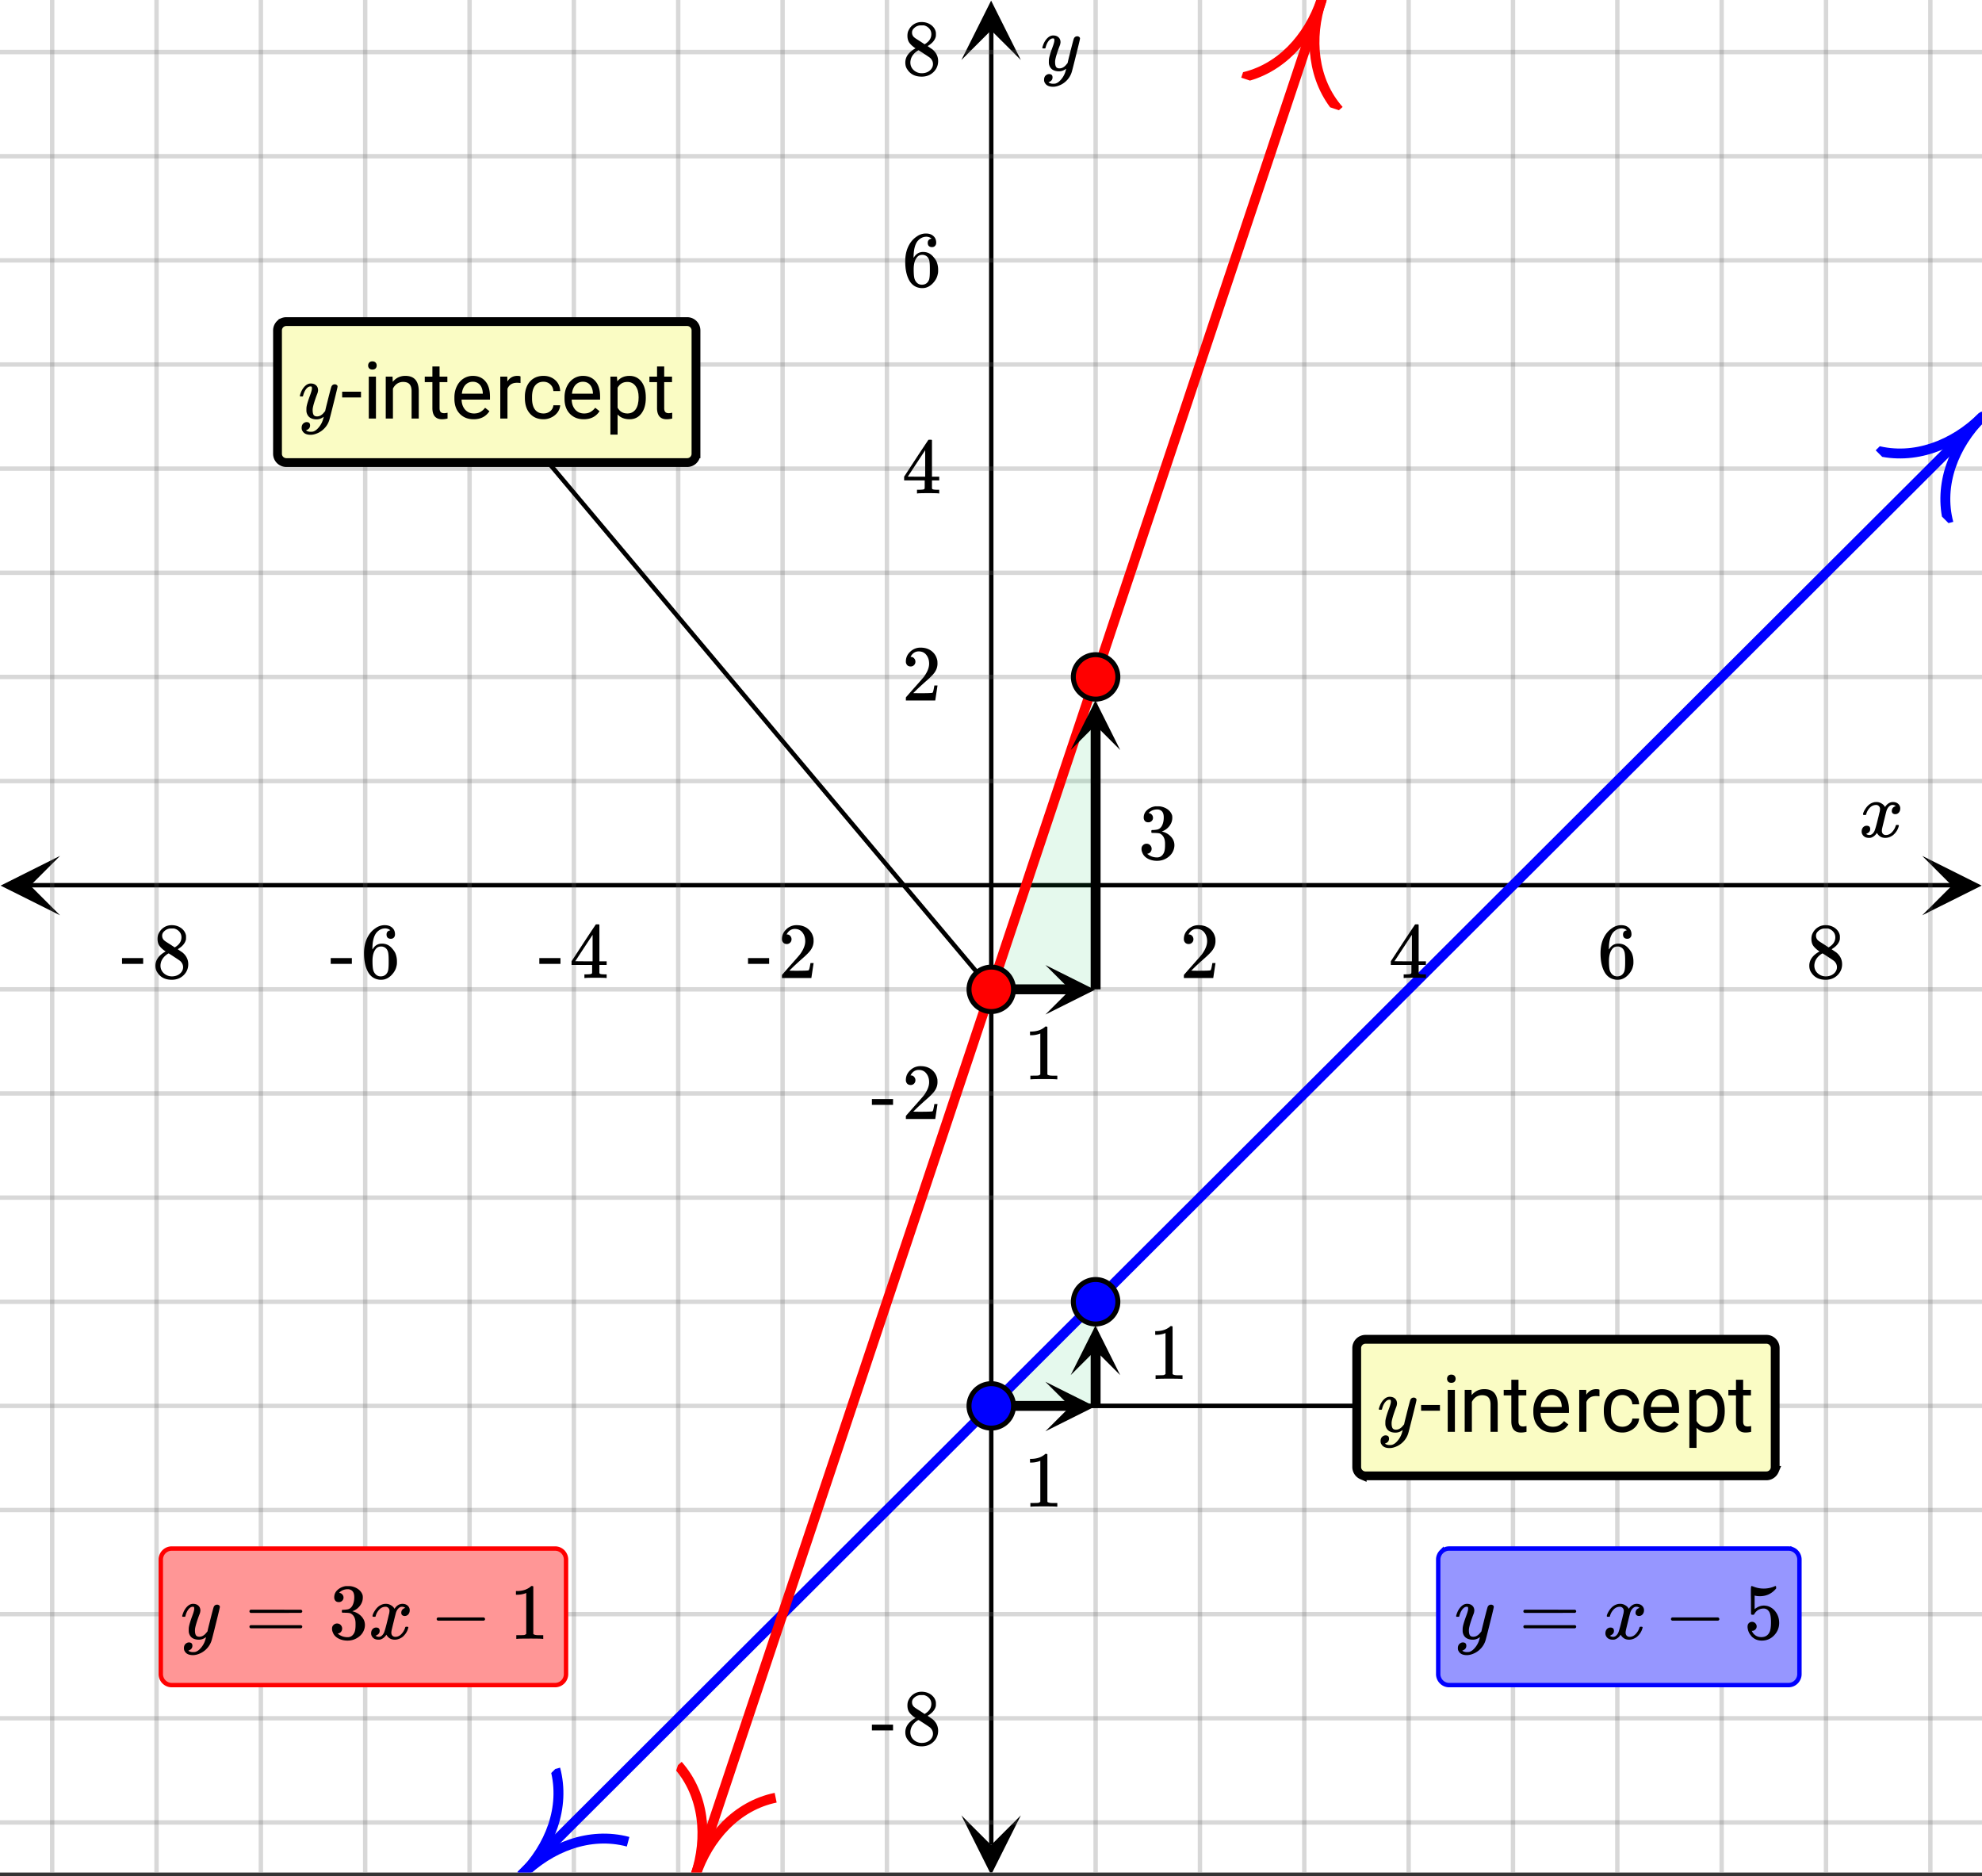 <svg xmlns="http://www.w3.org/2000/svg" xmlns:xlink="http://www.w3.org/1999/xlink" width="449.28" height="425.28" viewBox="0 0 336.96 318.96"><rect x="0" y="0" width="336.96" height="318.96" fill="#333333" stroke="none"/><defs><symbol overflow="visible" id="v"><path d="M.781-3.75C.727-3.8.703-3.848.703-3.89c.031-.25.172-.563.422-.938.414-.633.941-1.004 1.578-1.11.133-.007.235-.015.297-.015.313 0 .598.086.86.25.269.156.46.355.578.594.113-.157.187-.25.218-.282.332-.375.711-.562 1.14-.562.364 0 .661.105.891.312.227.211.344.465.344.766 0 .281-.078.516-.234.703a.776.776 0 0 1-.625.281.64.64 0 0 1-.422-.14.521.521 0 0 1-.156-.39c0-.415.222-.696.672-.845a.58.58 0 0 0-.141-.093.705.705 0 0 0-.39-.094.91.91 0 0 0-.266.031c-.336.149-.586.445-.75.89-.032.075-.164.579-.39 1.516-.231.93-.356 1.45-.376 1.563a1.827 1.827 0 0 0-.047.406c0 .211.063.383.188.516.125.125.289.187.5.187.383 0 .726-.16 1.031-.484.3-.32.508-.676.625-1.063.02-.082.04-.129.063-.14.03-.02.109-.031.234-.031.164 0 .25.039.25.109 0 .012-.012.058-.031.14-.149.563-.461 1.055-.938 1.47-.43.323-.875.484-1.344.484-.625 0-1.101-.282-1.421-.844-.262.406-.594.68-1 .812-.086.02-.2.032-.344.032-.524 0-.89-.188-1.11-.563a.953.953 0 0 1-.14-.531c0-.27.078-.5.234-.688a.798.798 0 0 1 .625-.28c.395 0 .594.187.594.562 0 .336-.164.574-.484.718a.359.359 0 0 1-.063.047l-.078.031c-.012.012-.024.016-.031.016h-.032c0 .031.063.074.188.125a.817.817 0 0 0 .36.078c.32 0 .597-.203.827-.61.102-.163.282-.75.532-1.75.05-.206.109-.437.171-.687.063-.257.11-.457.141-.593.031-.133.05-.211.063-.235a2.86 2.86 0 0 0 .078-.531.678.678 0 0 0-.188-.5.613.613 0 0 0-.484-.203c-.406 0-.762.156-1.063.469a2.562 2.562 0 0 0-.609 1.078c-.012.074-.031.12-.063.14a.752.752 0 0 1-.218.016zm0 0"/></symbol><symbol overflow="visible" id="B"><path d="M6.234-5.813c.125 0 .227.04.313.11.094.062.14.152.14.266 0 .117-.226 1.058-.671 2.828C5.578-.836 5.328.133 5.266.312a3.459 3.459 0 0 1-.688 1.22 3.641 3.641 0 0 1-1.11.874c-.491.239-.945.36-1.359.36-.687 0-1.152-.22-1.39-.657-.094-.125-.14-.304-.14-.53 0-.306.085-.544.265-.72.187-.168.379-.25.578-.25.394 0 .594.188.594.563 0 .332-.157.578-.47.734a.298.298 0 0 1-.062.032.295.295 0 0 0-.078.03c-.011.009-.023.016-.031.016L1.328 2c.031.05.129.11.297.172.133.05.273.078.422.078h.11c.155 0 .273-.012.359-.031.332-.094.648-.324.953-.688A3.69 3.69 0 0 0 4.188.25c.093-.3.14-.477.14-.531 0-.008-.012-.004-.031.015a.358.358 0 0 1-.078.047c-.336.239-.703.36-1.11.36-.46 0-.84-.106-1.14-.313-.293-.219-.48-.531-.563-.937a2.932 2.932 0 0 1-.015-.407c0-.218.007-.382.03-.5.063-.394.266-1.054.61-1.984.196-.531.297-.898.297-1.11a.838.838 0 0 0-.031-.265c-.024-.05-.074-.078-.156-.078h-.063c-.21 0-.406.094-.594.281-.293.293-.511.727-.656 1.297 0 .012-.008.027-.015.047a.188.188 0 0 1-.032.047l-.015.015c-.012.012-.028.016-.047.016h-.36C.305-3.8.281-3.836.281-3.86a.97.97 0 0 1 .047-.203c.188-.625.469-1.113.844-1.468.3-.282.617-.422.953-.422.383 0 .688.105.906.312.227.2.344.485.344.86-.023.168-.04.261-.047.281 0 .055-.07.246-.203.578-.367 1-.586 1.735-.656 2.203a1.857 1.857 0 0 0-.016.297c0 .344.05.61.156.797.114.18.313.266.594.266.207 0 .406-.051.594-.157a1.84 1.84 0 0 0 .422-.328c.093-.101.21-.242.36-.422a32.833 32.833 0 0 1 .25-1.063c.093-.35.175-.687.25-1 .343-1.35.534-2.062.577-2.124a.592.592 0 0 1 .578-.36zm0 0"/></symbol><symbol overflow="visible" id="w"><path d="M1.484-5.781c-.25 0-.449-.078-.593-.235a.872.872 0 0 1-.22-.609c0-.645.243-1.195.735-1.656a2.46 2.46 0 0 1 1.766-.703c.77 0 1.41.21 1.922.625.508.418.82.964.937 1.64.008.168.016.32.016.453 0 .524-.156 1.012-.469 1.47-.25.374-.758.89-1.516 1.546-.324.281-.777.695-1.359 1.234l-.781.766 1.016.016c1.414 0 2.164-.024 2.25-.079.039-.007.085-.101.14-.28.031-.095.094-.4.188-.923v-.03h.53v.03l-.374 2.47V0h-5v-.25c0-.188.008-.29.031-.313.008-.007.383-.437 1.125-1.28.977-1.095 1.61-1.813 1.89-2.157.602-.82.907-1.57.907-2.25 0-.594-.156-1.086-.469-1.484-.312-.407-.746-.61-1.297-.61-.523 0-.945.235-1.265.703-.024.032-.047.079-.078.141a.274.274 0 0 0-.047.078c0 .012.02.016.062.016a.68.68 0 0 1 .547.25.801.801 0 0 1 .219.562c0 .23-.078.422-.235.578a.76.76 0 0 1-.578.235zm0 0"/></symbol><symbol overflow="visible" id="x"><path d="M6.234 0c-.125-.031-.71-.047-1.75-.047-1.074 0-1.671.016-1.796.047h-.126v-.625h.422c.383-.008.618-.031.704-.063a.286.286 0 0 0 .171-.14c.008-.008.016-.25.016-.719v-.672h-3.5v-.625l2.031-3.11A431.58 431.58 0 0 1 4.5-9.108c.02-.008.113-.016.281-.016h.25l.078.078v6.203h1.235v.625H5.109V-.89a.25.25 0 0 0 .079.157c.07.062.328.101.765.109h.39V0zm-2.28-2.844v-4.5L1-2.859l1.469.015zm0 0"/></symbol><symbol overflow="visible" id="y"><path d="M5.031-8.11c-.199-.195-.48-.304-.843-.328-.625 0-1.153.274-1.579.813-.418.586-.625 1.492-.625 2.719L2-4.86l.11-.172c.363-.54.859-.813 1.484-.813.414 0 .781.09 1.094.266a2.6 2.6 0 0 1 .64.547c.219.242.395.492.531.75.196.449.297.933.297 1.453v.234c0 .211-.027.403-.078.578-.105.532-.383 1.032-.828 1.5-.387.407-.82.66-1.297.766a2.688 2.688 0 0 1-.547.047c-.168 0-.32-.016-.453-.047-.668-.125-1.2-.484-1.594-1.078C.83-1.66.563-2.79.563-4.218c0-.97.171-1.817.515-2.548.344-.726.82-1.296 1.438-1.703a2.62 2.62 0 0 1 1.562-.515c.531 0 .953.14 1.266.421.32.282.484.665.484 1.141 0 .23-.07.414-.203.547-.125.137-.297.203-.516.203-.218 0-.398-.062-.53-.187-.126-.125-.188-.301-.188-.532 0-.406.21-.644.64-.718zm-.593 3.235a1.18 1.18 0 0 0-.97-.484c-.335 0-.605.105-.812.312C2.22-4.597 2-3.883 2-2.907c0 .794.05 1.345.156 1.657.094.273.242.5.453.688.22.187.477.28.782.28.457 0 .804-.171 1.046-.515.133-.187.22-.41.25-.672.04-.258.063-.64.063-1.14v-.422c0-.508-.023-.895-.063-1.156a1.566 1.566 0 0 0-.25-.688zm0 0"/></symbol><symbol overflow="visible" id="z"><path d="M2.313-4.516c-.438-.289-.778-.593-1.016-.906-.242-.312-.36-.723-.36-1.234 0-.383.07-.707.22-.969.195-.406.488-.734.874-.984.383-.25.82-.375 1.313-.375.613 0 1.144.164 1.594.484.445.324.722.734.828 1.234.007.055.015.164.015.329 0 .199-.008.328-.015.39-.137.594-.547 1.11-1.235 1.547l-.156.11c.5.343.758.523.781.53.664.544 1 1.215 1 2.016 0 .73-.265 1.356-.797 1.875-.53.508-1.199.766-2 .766C2.254.297 1.441-.11.922-.922c-.23-.32-.344-.71-.344-1.172 0-.976.578-1.785 1.735-2.422zM5-6.922c0-.383-.125-.71-.375-.984a1.69 1.69 0 0 0-.922-.516h-.437c-.48 0-.883.164-1.204.485-.23.21-.343.453-.343.734 0 .387.164.695.5.922.039.043.328.23.86.562l.78.516c.008-.008.067-.047.172-.11a2.95 2.95 0 0 0 .25-.187C4.758-5.883 5-6.36 5-6.922zM1.437-2.109c0 .523.192.96.579 1.312a2.01 2.01 0 0 0 1.359.516c.363 0 .695-.07 1-.219.3-.156.531-.36.688-.61.144-.226.218-.472.218-.734 0-.383-.156-.726-.468-1.031-.075-.07-.45-.328-1.125-.766l-.407-.265C3.133-4 3.02-4.07 2.937-4.125l-.109-.063-.156.079c-.563.367-.938.812-1.125 1.343-.074.243-.11.461-.11.657zm0 0"/></symbol><symbol overflow="visible" id="A"><path d="M.14-2.406v-.985h3.594v.985zm0 0"/></symbol><symbol overflow="visible" id="K"><path d="M.75-4.672c0-.125.063-.219.188-.281H9.53c.133.062.203.156.203.281 0 .094-.062.18-.187.25l-4.281.016H.969C.82-4.457.75-4.546.75-4.672zm0 2.61c0-.133.07-.223.219-.266h8.578a.249.249 0 0 0 .062.047l.063.047c.02.011.035.039.047.078.008.031.015.062.015.094 0 .117-.07.203-.203.265H.937C.813-1.859.75-1.945.75-2.063zm0 0"/></symbol><symbol overflow="visible" id="L"><path d="M1.328-3.094c-.137-.07-.203-.164-.203-.281 0-.113.066-.203.203-.266h7.828c.133.075.203.168.203.282 0 .105-.07.195-.203.265zm0 0"/></symbol><symbol overflow="visible" id="M"><path d="M1.438-2.89a.72.72 0 0 1 .546.234.72.72 0 0 1 .235.547c0 .21-.078.386-.235.53a.73.73 0 0 1-.515.22h-.094l.047.062c.133.293.336.531.61.719.28.187.609.281.984.281.644 0 1.101-.27 1.375-.812.175-.332.265-.907.265-1.72 0-.925-.125-1.55-.375-1.874-.23-.3-.515-.453-.86-.453-.698 0-1.23.308-1.593.922a.312.312 0 0 1-.094.125.761.761 0 0 1-.203.015c-.148 0-.23-.031-.25-.093-.023-.032-.031-.817-.031-2.36 0-.258-.008-.57-.016-.937v-.72c0-.5.032-.75.094-.75a.047.047 0 0 1 .047-.03l.25.078a4.646 4.646 0 0 0 3.625-.016.402.402 0 0 1 .172-.062c.07 0 .11.086.11.25v.171C4.8-7.686 3.878-7.25 2.765-7.25c-.282 0-.532-.023-.75-.078l-.141-.031v2.312c.508-.406 1.035-.61 1.578-.61.164 0 .348.024.547.063.602.157 1.094.5 1.469 1.032.383.523.578 1.14.578 1.859 0 .812-.29 1.515-.86 2.11-.562.593-1.261.89-2.093.89C2.52.297 2.035.14 1.64-.172a1.618 1.618 0 0 1-.438-.453C.93-.945.758-1.348.687-1.828c0-.02-.007-.055-.015-.11v-.14c0-.25.07-.445.219-.594a.745.745 0 0 1 .546-.219zm0 0"/></symbol><symbol overflow="visible" id="N"><path d="M1.719-6.25c-.25 0-.446-.07-.578-.219a.863.863 0 0 1-.204-.593c0-.508.196-.938.594-1.282a2.566 2.566 0 0 1 1.407-.625h.203c.312 0 .507.008.593.016.301.043.602.137.907.281.593.305.968.727 1.125 1.266.02.093.03.218.03.375 0 .523-.167.996-.5 1.422-.323.418-.73.714-1.218.89-.055.024-.055.04 0 .047.008 0 .05.012.125.031.55.157 1.016.446 1.39.86.376.418.563.89.563 1.422 0 .367-.086.718-.25 1.062-.218.461-.574.84-1.062 1.14-.492.302-1.04.454-1.64.454-.595 0-1.122-.125-1.579-.375-.46-.25-.766-.586-.922-1.016a1.45 1.45 0 0 1-.14-.656c0-.25.082-.453.25-.61a.831.831 0 0 1 .609-.25c.25 0 .453.087.61.25.163.169.25.372.25.61 0 .21-.063.39-.188.547a.768.768 0 0 1-.469.281l-.094.031c.489.407 1.047.61 1.672.61.5 0 .875-.239 1.125-.719.156-.29.234-.742.234-1.36v-.265c0-.852-.292-1.426-.875-1.719-.124-.05-.398-.082-.812-.093l-.563-.016-.046-.031c-.024-.02-.032-.086-.032-.204 0-.113.008-.18.032-.203.03-.03.054-.046.078-.046.25 0 .508-.02.781-.063.395-.05.695-.27.906-.656.207-.395.313-.867.313-1.422 0-.582-.157-.973-.469-1.172a1.131 1.131 0 0 0-.64-.188c-.45 0-.844.122-1.188.36l-.125.094a.671.671 0 0 0-.094.109l-.047.047a.88.88 0 0 0 .094.031c.176.024.328.11.453.266.125.148.188.32.188.515a.715.715 0 0 1-.235.547.76.76 0 0 1-.562.219zm0 0"/></symbol><symbol overflow="visible" id="O"><path d="M5.61 0c-.157-.031-.872-.047-2.141-.047C2.207-.047 1.5-.03 1.344 0h-.157v-.625h.344c.52 0 .86-.008 1.016-.031.07-.008.18-.067.328-.172v-6.969c-.023 0-.059.016-.11.047a4.134 4.134 0 0 1-1.39.25h-.25v-.625h.25c.758-.02 1.39-.188 1.89-.5a2.46 2.46 0 0 0 .422-.313c.008-.03.063-.046.157-.046a.36.36 0 0 1 .234.078v8.078c.133.137.43.203.89.203h.798V0zm0 0"/></symbol><symbol overflow="visible" id="C"><path d="M3.453-3.578H.25v-.985h3.203zm0 0"/></symbol><symbol overflow="visible" id="D"><path d="M2.25 0H1.031v-7.125H2.25zM.922-9.016c0-.195.062-.363.187-.5.125-.132.301-.203.532-.203.238 0 .421.07.546.203a.716.716 0 0 1 .188.5c0 .2-.063.368-.188.5-.124.125-.308.188-.546.188-.23 0-.407-.063-.532-.188a.703.703 0 0 1-.187-.5zm0 0"/></symbol><symbol overflow="visible" id="E"><path d="M2.078-7.125l.031.89C2.66-6.91 3.375-7.25 4.25-7.25c1.5 0 2.258.852 2.281 2.547V0H5.313v-4.719c-.012-.508-.133-.883-.36-1.125-.23-.25-.59-.375-1.078-.375a1.8 1.8 0 0 0-1.047.313c-.293.21-.523.484-.687.828V0H.92v-7.125zm0 0"/></symbol><symbol overflow="visible" id="F"><path d="M2.578-8.844v1.719h1.328v.938H2.578v4.421c0 .282.055.496.172.641.125.148.328.219.61.219.132 0 .328-.024.578-.078V0A3.824 3.824 0 0 1 3 .125c-.543 0-.953-.16-1.234-.484-.274-.332-.407-.801-.407-1.407v-4.421H.063v-.938h1.296v-1.719zm0 0"/></symbol><symbol overflow="visible" id="G"><path d="M3.875.125c-.969 0-1.758-.313-2.36-.938C.91-1.445.61-2.296.61-3.358v-.235c0-.695.133-1.32.407-1.875.27-.562.644-1 1.125-1.312a2.9 2.9 0 0 1 1.593-.469c.914 0 1.63.309 2.141.922.52.605.781 1.476.781 2.61v.5H1.828c.02.71.223 1.28.61 1.718.394.43.894.64 1.5.64.437 0 .8-.085 1.093-.265.301-.176.567-.41.797-.703l.734.578C5.97-.332 5.07.125 3.876.125zm-.14-6.375c-.5 0-.919.18-1.25.531-.337.356-.54.856-.61 1.5h3.563v-.093c-.032-.614-.2-1.086-.5-1.422-.305-.344-.704-.516-1.204-.516zm0 0"/></symbol><symbol overflow="visible" id="H"><path d="M4.36-6.031a3.454 3.454 0 0 0-.594-.047c-.805 0-1.344.34-1.625 1.016V0H.92v-7.125H2.11l.016.828c.395-.633.96-.953 1.703-.953.238 0 .414.031.531.094zm0 0"/></symbol><symbol overflow="visible" id="I"><path d="M3.781-.86c.438 0 .817-.128 1.14-.39.321-.27.5-.602.532-1H6.61a2.279 2.279 0 0 1-.421 1.172 2.78 2.78 0 0 1-1.047.875c-.43.219-.883.328-1.36.328-.969 0-1.742-.32-2.312-.969C.895-1.488.609-2.375.609-3.5v-.203c0-.688.125-1.3.375-1.844.258-.539.625-.957 1.094-1.25.477-.3 1.04-.453 1.688-.453.8 0 1.468.242 2 .719.53.468.812 1.09.843 1.86H5.453c-.031-.458-.203-.833-.516-1.126-.312-.3-.703-.453-1.171-.453-.618 0-1.094.227-1.438.672-.336.437-.5 1.078-.5 1.922v.234c0 .824.164 1.461.5 1.906.344.438.828.657 1.453.657zm0 0"/></symbol><symbol overflow="visible" id="J"><path d="M6.938-3.484c0 1.086-.25 1.96-.75 2.625-.493.656-1.157.984-2 .984-.868 0-1.547-.27-2.047-.813v3.422H.92v-9.859h1.11l.063.797c.5-.613 1.187-.922 2.062-.922.852 0 1.532.324 2.032.969.5.648.75 1.543.75 2.687zm-1.22-.141c0-.8-.171-1.43-.515-1.89-.344-.47-.812-.704-1.406-.704-.742 0-1.293.328-1.656.985v3.39c.363.657.921.985 1.671.985.583 0 1.047-.227 1.391-.688.344-.469.516-1.16.516-2.078zm0 0"/></symbol><clipPath id="a"><path d="M0 0h336.96v318.277H0zm0 0"/></clipPath><clipPath id="b"><path d="M.102 145.488H10.21v10.106H.1zm0 0"/></clipPath><clipPath id="c"><path d="M326.79 145.488h10.108v10.106H326.79zm0 0"/></clipPath><clipPath id="d"><path d="M8 0h321v318.277H8zm0 0"/></clipPath><clipPath id="e"><path d="M163.445 308.59h10.11v9.687h-10.11zm0 0"/></clipPath><clipPath id="f"><path d="M163.445.102h10.11v10.101h-10.11zm0 0"/></clipPath><clipPath id="g"><path d="M0 8h336.96v303H0zm0 0"/></clipPath><clipPath id="h"><path d="M87 70h249.96v248.277H87zm0 0"/></clipPath><clipPath id="i"><path d="M82 291h35v27.277H82zm0 0"/></clipPath><clipPath id="j"><path d="M82.492 312.598l26.817-26.778 26.796 26.797-26.816 26.781zm0 0"/></clipPath><clipPath id="k"><path d="M318 61h18.96v38H318zm0 0"/></clipPath><clipPath id="l"><path d="M318.887 76.55l26.82-26.777 26.797 26.797-26.817 26.778zm0 0"/></clipPath><clipPath id="m"><path d="M117 0h109v318.277H117zm0 0"/></clipPath><clipPath id="n"><path d="M109 290h33v28.277h-33zm0 0"/></clipPath><clipPath id="o"><path d="M109.934 316.023l11.996-35.937 35.965 11.988-11.997 35.938zm0 0"/></clipPath><clipPath id="p"><path d="M211 0h27v26h-27zm0 0"/></clipPath><clipPath id="q"><path d="M211.023 13.203l11.997-35.937 35.964 11.988-11.996 35.937zm0 0"/></clipPath><clipPath id="r"><path d="M177.727 234.887H187V244h-9.273zm0 0"/></clipPath><clipPath id="s"><path d="M182.023 225H191v8.758h-8.977zm0 0"/></clipPath><clipPath id="t"><path d="M177.727 164.043H187V173h-9.273zm0 0"/></clipPath><clipPath id="u"><path d="M182.023 119H191v8.496h-8.977zm0 0"/></clipPath></defs><g clip-path="url(#a)" fill="#fff"><path d="M0 0h336.96v318.96H0z"/><path d="M0 0h336.96v318.96H0z"/></g><path d="M6.75 201.17h436.5" transform="scale(.749 .748)" fill="none" stroke="#000"/><g clip-path="url(#b)"><path d="M10.21 145.488L.103 150.543l10.109 5.05-5.055-5.05zm0 0"/></g><g clip-path="url(#c)"><path d="M326.79 145.488l10.108 5.055-10.109 5.05 5.055-5.05zm0 0"/></g><g clip-path="url(#d)"><path d="M248.686 0v426M272.367 0v426M296.053 0v426M319.74 0v426M343.42 0v426M367.106 0v426M390.787 0v426M414.473 0v426M438.16 0v426M201.314 0v426M177.633 0v426M153.947 0v426M130.26 0v426M106.58 0v426M82.894 0v426M59.213 0v426M35.527 0v426M11.84 0v426" transform="scale(.749 .748)" fill="none" stroke-linecap="round" stroke-linejoin="round" stroke="#666" stroke-opacity=".251"/></g><path d="M225 419.25V6.75" transform="scale(.749 .748)" fill="none" stroke="#000"/><g clip-path="url(#e)"><path d="M163.445 308.59l5.055 10.101 5.055-10.101-5.055 5.05zm0 0"/></g><g clip-path="url(#f)"><path d="M163.445 10.203L168.5.102l5.055 10.101-5.055-5.05zm0 0"/></g><g clip-path="url(#g)"><path d="M0 177.502h450M0 153.835h450M0 130.168h450M0 106.501h450M0 82.834h450M0 59.167h450M0 35.5h450M0 11.833h450M0 224.831h450M0 248.498h450M0 272.165h450M0 295.832h450M0 319.499h450M0 343.166h450M0 366.833h450M0 390.5h450M0 414.167h450" transform="scale(.749 .748)" fill="none" stroke-linecap="round" stroke-linejoin="round" stroke="#666" stroke-opacity=".251"/></g><path d="M168.5 239.094h17.738v-17.711zm0 0M168.5 168.25h17.738v-53.129zm0 0" fill="#00cc52" fill-opacity=".102"/><g clip-path="url(#h)"><path d="M118.42 426l2.227-2.223 2.223-2.224 4.454-4.447 2.222-2.224 4.455-4.447 2.222-2.224 4.454-4.447 2.222-2.224 2.227-2.224 2.223-2.224 4.454-4.447 2.222-2.224 4.455-4.447 2.222-2.224 4.454-4.447 2.222-2.224 2.227-2.223 2.222-2.224 4.455-4.447 2.222-2.224 4.455-4.447 2.222-2.224 4.454-4.447 2.222-2.224 2.227-2.224 2.222-2.223 4.455-4.448 2.222-2.223 4.455-4.448 2.222-2.223 4.454-4.448 2.222-2.223 2.227-2.224 2.222-2.224 4.455-4.447 2.222-2.224 4.455-4.447 2.222-2.224 4.454-4.447 2.222-2.224 2.227-2.223 4.45-4.453 2.227-2.224 2.222-2.223 4.454-4.448 2.223-2.223 4.454-4.448 2.222-2.223 2.227-2.224 2.222-2.224 4.455-4.447 2.222-2.224 4.454-4.447 2.222-2.224 4.455-4.447 2.222-2.224L292 252.55l2.222-2.224 4.455-4.447 2.222-2.224 4.454-4.447 2.222-2.224 4.455-4.447 2.222-2.224 2.227-2.224 2.222-2.223 4.455-4.448 2.222-2.223 4.454-4.448 2.222-2.224 4.455-4.447 2.222-2.224 2.227-2.223 2.222-2.224 4.455-4.447 2.222-2.224 4.454-4.447 2.222-2.224 4.455-4.447 2.222-2.224 2.227-2.224 2.222-2.223 4.455-4.448 2.222-2.223 4.454-4.448 2.222-2.223 4.455-4.448 2.222-2.223 2.227-2.224 2.222-2.224 4.455-4.447 2.222-2.224 4.454-4.447 2.222-2.224 4.455-4.447 2.222-2.224 2.227-2.223 2.222-2.224 4.455-4.447 2.222-2.224 4.454-4.447 2.222-2.224 4.455-4.447 2.222-2.224 2.227-2.224 2.222-2.223 4.455-4.448 2.222-2.223L450 94.668" transform="scale(.749 .748)" fill="none" stroke-width="2.25" stroke-linecap="round" stroke-linejoin="round" stroke="#00f"/></g><g clip-path="url(#i)"><g clip-path="url(#j)"><path d="M0 5.2c4.04 0 7.99 1.72 10 5.19M10 0C7.99 3.47 4.04 5.2 0 5.2" transform="matrix(1.192 -1.19 1.191 1.191 82.49 312.6)" fill="none" stroke="#00f"/></g></g><g clip-path="url(#k)"><g clip-path="url(#l)"><path d="M10 5.2c-4.041 0-7.991 1.72-10 5.19M0 0C2.01 3.47 5.959 5.2 10 5.2" transform="matrix(1.192 -1.19 1.191 1.191 318.887 76.551)" fill="none" stroke="#00f"/></g></g><g clip-path="url(#m)"><path d="M157.895 426l.955-2.86.954-2.856.95-2.86 1.909-5.721.954-2.855 1.91-5.721.949-2.86.954-2.856 1.91-5.721.954-2.855 1.909-5.721.95-2.86.954-2.856 2.864-8.582.954-2.855.95-2.86.954-2.86.954-2.856 2.864-8.582.955-2.855.949-2.86 1.909-5.721.955-2.856 1.909-5.72.949-2.856 2.864-8.582.954-2.855.955-2.86.949-2.86.955-2.856 2.863-8.582.955-2.855.954-2.86.95-2.86.954-2.861.955-2.856 1.909-5.72.954-2.856.95-2.86 1.909-5.721.954-2.856 2.864-8.581.95-2.855 1.908-5.721.955-2.856 1.909-5.72.95-2.861.954-2.855 1.909-5.721.954-2.856 1.91-5.72.949-2.861.954-2.856 2.864-8.581.954-2.855.95-2.86.954-2.861.955-2.856 2.863-8.581.95-2.855 2.863-8.582.955-2.855 1.909-5.721.95-2.855 2.863-8.582.954-2.855.955-2.86.95-2.861.954-2.855 2.863-8.582.955-2.855.955-2.86.949-2.861.954-2.86.955-2.856 1.909-5.721.955-2.855.949-2.86 1.909-5.722.954-2.855 1.91-5.721.949-2.86.954-2.856 1.91-5.72.954-2.856 1.91-5.721.948-2.86.955-2.856 2.864-8.581.954-2.856.95-2.86.954-2.86.955-2.856 2.863-8.581.955-2.856.949-2.86.955-2.86.954-2.856 2.864-8.581.95-2.856 2.863-8.581.954-2.856.955-2.86" transform="scale(.749 .748)" fill="none" stroke-width="2.25" stroke-linecap="round" stroke-linejoin="round" stroke="red"/></g><g clip-path="url(#n)"><g clip-path="url(#o)"><path d="M0 5.2c4.04 0 7.99 1.719 10 5.191M10 0C7.99 3.47 4.04 5.2 0 5.2" transform="matrix(.533 -1.597 1.598 .533 109.934 316.022)" fill="none" stroke="red"/></g></g><g clip-path="url(#p)"><g clip-path="url(#q)"><path d="M10 5.2c-4.04 0-7.99 1.72-10 5.19M0 0c2.01 3.47 5.96 5.2 10 5.2" transform="matrix(.533 -1.597 1.598 .533 211.023 13.202)" fill="none" stroke="red"/></g></g><path d="M225 319.499h130.26M225 224.831L110.82 88.858" transform="scale(.749 .748)" fill="none" stroke-width="1.012" stroke="#000"/><path d="M225 319.499h18.058" transform="scale(.749 .748)" fill="none" stroke-width="2.25" stroke="#000"/><g clip-path="url(#r)"><path d="M177.727 234.887l8.425 4.207-8.425 4.21 4.214-4.21zm0 0"/></g><path d="M248.686 319.499v-12.867" transform="scale(.749 .748)" fill="none" stroke-width="2.25" stroke="#000"/><g clip-path="url(#s)"><path d="M182.023 233.758l4.215-8.418 4.211 8.418-4.21-4.207zm0 0"/></g><path d="M225 224.831h18.058" transform="scale(.749 .748)" fill="none" stroke-width="2.25" stroke="#000"/><g clip-path="url(#t)"><path d="M177.727 164.043l8.425 4.207-8.425 4.21 4.214-4.21zm0 0"/></g><path d="M248.686 224.831v-60.196" transform="scale(.749 .748)" fill="none" stroke-width="2.25" stroke="#000"/><g clip-path="url(#u)"><path d="M182.023 127.496l4.215-8.418 4.211 8.418-4.21-4.21zm0 0"/></g><path d="M253.735 295.832c0 .673-.13 1.315-.386 1.931a4.915 4.915 0 0 1-1.095 1.64 4.964 4.964 0 0 1-1.638 1.095 5.021 5.021 0 0 1-3.865 0 5.018 5.018 0 0 1-1.638-1.096 4.915 4.915 0 0 1-1.095-1.639 5.025 5.025 0 0 1 0-3.863 5.023 5.023 0 0 1 1.095-1.639 5.016 5.016 0 0 1 3.573-1.477 4.99 4.99 0 0 1 1.93.381c.62.261 1.163.621 1.638 1.096.475.476.84 1.024 1.095 1.64.256.62.386 1.263.386 1.93zm0 0M230.05 319.499c0 .673-.126 1.315-.387 1.931a4.98 4.98 0 0 1-1.09 1.64 4.986 4.986 0 0 1-1.643 1.095 5.04 5.04 0 0 1-5.503-1.096 4.98 4.98 0 0 1-1.09-1.639 4.893 4.893 0 0 1-.386-1.931c0-.668.125-1.31.386-1.931a5.035 5.035 0 0 1 2.728-2.736 5.035 5.035 0 0 1 1.935-.38 4.99 4.99 0 0 1 1.93.38c.62.256 1.168.621 1.643 1.096.47.475.835 1.018 1.09 1.64a4.93 4.93 0 0 1 .386 1.93zm0 0" transform="scale(.749 .748)" fill="#00f" stroke-width="1.125" stroke="#000"/><path d="M230.05 224.831c0 .673-.126 1.315-.387 1.937a5.091 5.091 0 0 1-1.09 1.639 5.053 5.053 0 0 1-1.643 1.09 5.04 5.04 0 0 1-3.865 0 5.087 5.087 0 0 1-1.638-1.09 5.091 5.091 0 0 1-1.09-1.64 4.937 4.937 0 0 1-.386-1.936c0-.668.125-1.31.386-1.931a5.091 5.091 0 0 1 1.09-1.64 5.087 5.087 0 0 1 3.573-1.477c.668 0 1.314.13 1.93.387.62.255 1.168.62 1.643 1.09.47.476.835 1.024 1.09 1.64a4.93 4.93 0 0 1 .386 1.931zm0 0M253.735 153.835c0 .668-.13 1.31-.386 1.932a5.023 5.023 0 0 1-2.733 2.73 4.902 4.902 0 0 1-1.93.386 5.087 5.087 0 0 1-3.573-1.477 5.023 5.023 0 0 1-1.095-1.64 5.025 5.025 0 0 1 0-3.867 4.947 4.947 0 0 1 1.095-1.634 5.018 5.018 0 0 1 1.638-1.096 5.021 5.021 0 0 1 3.865 0c.62.255 1.163.62 1.638 1.096.475.47.84 1.018 1.095 1.634.256.62.386 1.263.386 1.936zm0 0" transform="scale(.749 .748)" fill="red" stroke-width="1.125" stroke="#000"/><use xlink:href="#v" x="316.031" y="142.289"/><use xlink:href="#w" x="200.597" y="166.253"/><use xlink:href="#x" x="236.076" y="166.253"/><use xlink:href="#y" x="271.542" y="166.253"/><use xlink:href="#z" x="307.021" y="166.253"/><use xlink:href="#A" x="127.03" y="166.253"/><use xlink:href="#w" x="132.272" y="166.253"/><use xlink:href="#A" x="91.552" y="166.253"/><use xlink:href="#x" x="96.794" y="166.253"/><use xlink:href="#A" x="56.085" y="166.253"/><use xlink:href="#y" x="61.327" y="166.253"/><use xlink:href="#A" x="20.606" y="166.253"/><use xlink:href="#z" x="25.848" y="166.253"/><use xlink:href="#B" x="176.925" y="11.982"/><use xlink:href="#w" x="153.335" y="119.073"/><use xlink:href="#x" x="153.335" y="83.876"/><use xlink:href="#y" x="153.335" y="48.678"/><use xlink:href="#z" x="153.335" y="12.731"/><use xlink:href="#A" x="148.093" y="190.218"/><use xlink:href="#w" x="153.335" y="190.218"/><use xlink:href="#A" x="148.093" y="296.56"/><use xlink:href="#z" x="153.335" y="296.56"/><path d="M230.582 249.379V229.16c0-.207.04-.41.121-.601.078-.196.192-.364.34-.512.148-.149.316-.262.512-.34.191-.082.39-.121.601-.121h68.149c.207 0 .41.039.601.121a1.543 1.543 0 0 1 .852.852c.082.191.12.394.12.601v20.219c0 .21-.038.41-.12.601a1.504 1.504 0 0 1-.34.512c-.148.149-.32.262-.512.344a1.586 1.586 0 0 1-.601.117h-68.149c-.21 0-.41-.039-.601-.117a1.574 1.574 0 0 1-.852-.856 1.505 1.505 0 0 1-.121-.601zm0 0" fill="#fafcc4"/><path d="M230.656 249.379V229.16c0-.2.04-.39.117-.574.075-.184.184-.344.325-.484.14-.141.3-.25.484-.325.184-.078.375-.113.574-.113h68.149c.199 0 .39.035.574.113.184.075.344.184.484.325.14.14.25.3.325.484.078.184.113.375.113.574v20.219c0 .2-.035.39-.113.574a1.519 1.519 0 0 1-.809.812 1.52 1.52 0 0 1-.574.114h-68.149c-.199 0-.39-.04-.574-.113a1.519 1.519 0 0 1-.926-1.387zm0 0" fill="none" stroke-width="1.498" stroke="#000"/><use xlink:href="#B" x="234.133" y="243.389"/><use xlink:href="#C" x="241.353" y="243.389"/><use xlink:href="#D" x="245.097" y="243.389"/><use xlink:href="#E" x="248.093" y="243.389"/><use xlink:href="#F" x="255.582" y="243.389"/><use xlink:href="#G" x="260.075" y="243.389"/><use xlink:href="#H" x="267.564" y="243.389"/><use xlink:href="#I" x="272.057" y="243.389"/><use xlink:href="#G" x="278.797" y="243.389"/><use xlink:href="#J" x="286.286" y="243.389"/><use xlink:href="#F" x="293.775" y="243.389"/><path d="M47.105 77.137V56.168c0-.211.04-.41.118-.605a1.6 1.6 0 0 1 .343-.508c.145-.149.317-.262.508-.344.196-.078.395-.117.606-.117h68.148c.207 0 .406.039.602.117.191.082.363.195.511.344.145.148.258.316.34.508.078.195.121.394.121.605v20.969a1.59 1.59 0 0 1-.46 1.113 1.606 1.606 0 0 1-1.113.46h-68.15c-.21 0-.41-.042-.605-.12a1.61 1.61 0 0 1-.508-.34 1.617 1.617 0 0 1-.343-.512 1.586 1.586 0 0 1-.118-.601zm0 0" fill="#fafcc4"/><path d="M47.18 77.137V56.168c0-.2.039-.39.113-.574.078-.184.184-.348.324-.485.14-.14.305-.25.488-.328a1.52 1.52 0 0 1 .575-.113h68.148c.195 0 .387.039.57.113.184.078.348.188.489.328.14.137.246.301.324.485.074.183.113.375.113.574v20.969a1.5 1.5 0 0 1-.926 1.383 1.515 1.515 0 0 1-.57.113H48.68a1.52 1.52 0 0 1-1.063-.438 1.5 1.5 0 0 1-.438-1.059zm0 0" fill="none" stroke-width="1.498" stroke="#000"/><use xlink:href="#B" x="50.702" y="71.144"/><use xlink:href="#C" x="57.922" y="71.144"/><use xlink:href="#D" x="61.666" y="71.144"/><use xlink:href="#E" x="64.662" y="71.144"/><use xlink:href="#F" x="72.151" y="71.144"/><use xlink:href="#G" x="76.644" y="71.144"/><use xlink:href="#H" x="84.133" y="71.144"/><use xlink:href="#I" x="88.626" y="71.144"/><use xlink:href="#G" x="95.366" y="71.144"/><use xlink:href="#J" x="102.855" y="71.144"/><use xlink:href="#F" x="110.344" y="71.144"/><path d="M244.512 284.578v-19.473c0-.246.047-.484.144-.714.094-.23.23-.434.407-.61a1.835 1.835 0 0 1 1.32-.547h57.668c.246 0 .484.047.715.141a1.877 1.877 0 0 1 1.011 1.016c.098.23.145.468.145.714v19.473c0 .246-.047.488-.145.715a1.876 1.876 0 0 1-1.012 1.016 1.88 1.88 0 0 1-.714.14h-57.668a1.835 1.835 0 0 1-1.32-.547 1.832 1.832 0 0 1-.407-.609 1.799 1.799 0 0 1-.144-.715zm0 0" fill="#9696ff" stroke="#00f" stroke-width=".749"/><use xlink:href="#B" x="247.274" y="278.587"/><use xlink:href="#K" x="258.238" y="278.587"/><use xlink:href="#v" x="272.467" y="278.587"/><use xlink:href="#L" x="282.951" y="278.587"/><use xlink:href="#M" x="296.431" y="278.587"/><path d="M27.336 284.578v-19.473a1.88 1.88 0 0 1 .547-1.324 1.92 1.92 0 0 1 .605-.406c.23-.094.469-.14.719-.14h65.152c.25 0 .489.046.72.14.226.098.429.23.605.406a1.88 1.88 0 0 1 .547 1.324v19.473a1.866 1.866 0 0 1-1.872 1.871H29.207c-.25 0-.488-.047-.719-.14a1.92 1.92 0 0 1-.605-.407 1.866 1.866 0 0 1-.547-1.324zm0 0" fill="#ff9696" stroke="red" stroke-width=".749"/><use xlink:href="#B" x="30.693" y="278.587"/><use xlink:href="#K" x="41.657" y="278.587"/><use xlink:href="#N" x="55.886" y="278.587"/><use xlink:href="#v" x="62.626" y="278.587"/><use xlink:href="#L" x="73.11" y="278.587"/><use xlink:href="#O" x="86.59" y="278.587"/><use xlink:href="#O" x="173.988" y="256.12"/><use xlink:href="#O" x="195.273" y="234.402"/><use xlink:href="#O" x="173.988" y="183.478"/><use xlink:href="#N" x="193.506" y="146.033"/></svg>